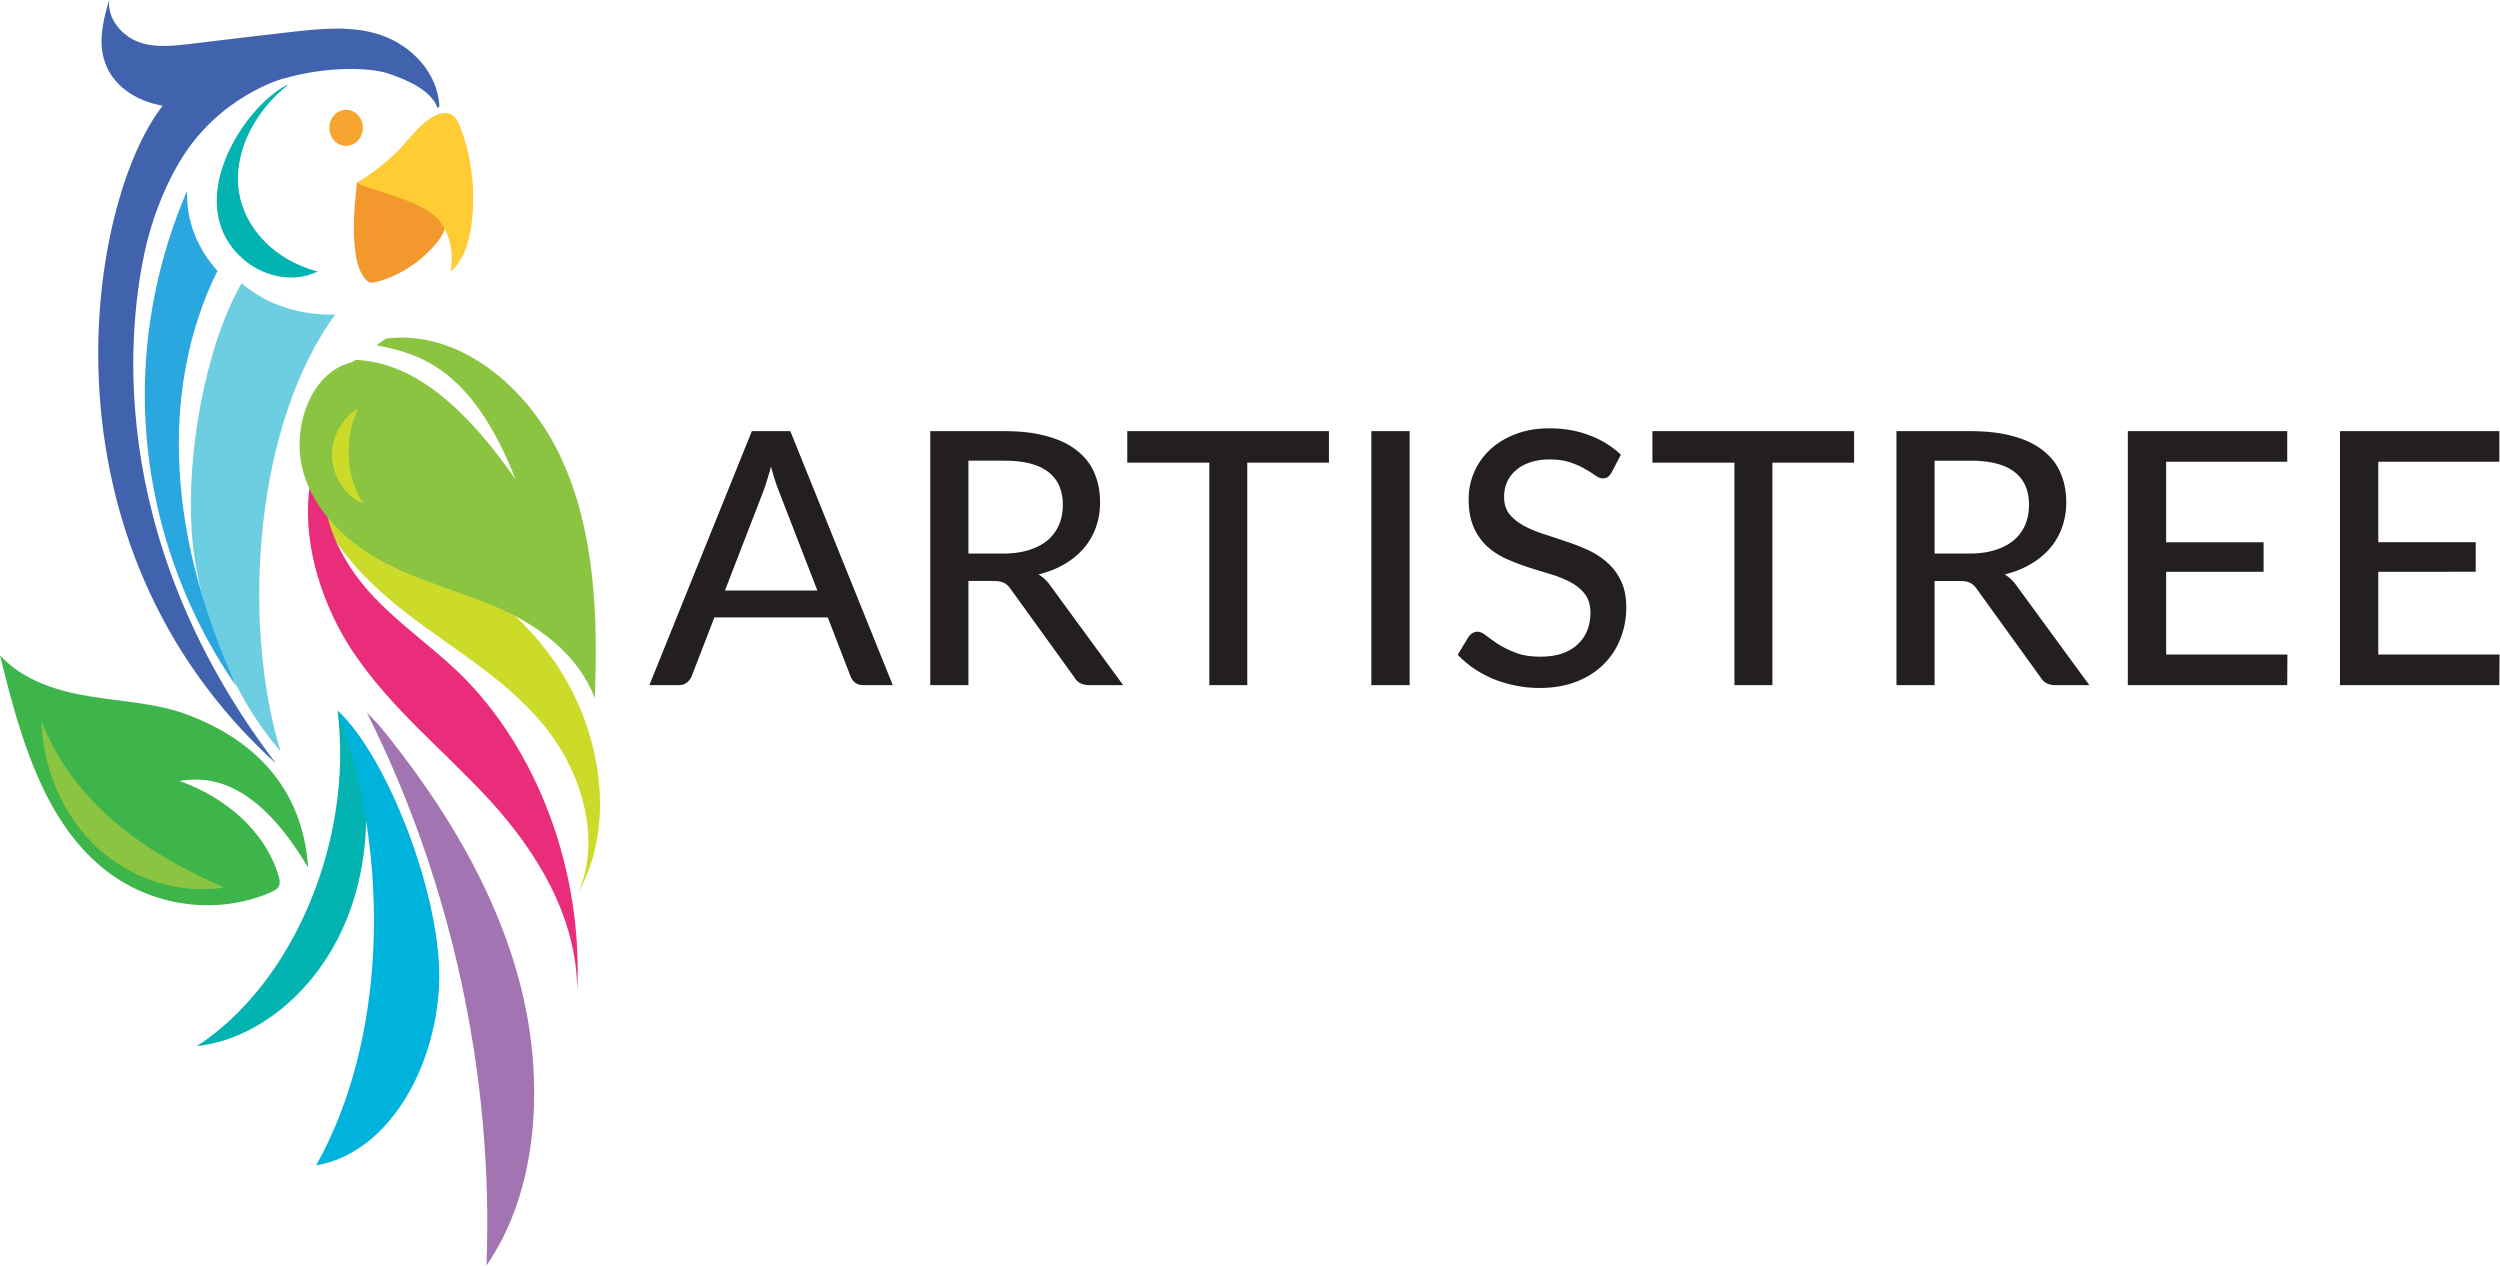 <svg xmlns="http://www.w3.org/2000/svg" width="960" height="486" fill="none" viewBox="0 0 960 486"><g clip-path="url(#a)"><path d="M0 0h960v486H0z"/><path fill="#F3982C" d="M170.76 84.45c-.566-1.337-1.696-2.188-2.713-3.038a68.2 68.2 0 0 0-21.133-10.45l-9.832-.972c-.904 8.749-1.808 17.619-.678 26.246.452 3.888 1.356 7.777 3.729 10.693.566.729 1.244 1.337 2.035 1.58.678.121 1.243 0 1.921-.122 9.606-2.43 18.534-8.384 24.75-16.647 1.355-2.066 2.825-4.86 1.921-7.29"/><path fill="#F7A430" d="M132.901 56.017c3.557 0 6.442-3.102 6.442-6.927s-2.885-6.926-6.442-6.926-6.442 3.101-6.442 6.926 2.884 6.927 6.442 6.927"/><path fill="#FC3" d="M176.862 49.09c-.678-1.944-1.582-3.888-3.277-4.982-2.373-1.458-5.425-.486-7.798.973-5.085 3.159-8.702 8.384-12.883 12.758-4.182 4.374-12.883 10.936-15.822 12.151.339 1.944 23.846 6.197 30.965 13.974 4.747 5.225 6.329 13.123 4.973 20.292 4.859-4.01 6.893-10.693 7.91-17.133 1.809-12.759.453-26.003-4.068-38.033"/><path fill="#4163AE" d="M146.349 13.488c-11.414-3.889-23.732-2.43-35.598-1.094-12.657 1.458-25.201 2.916-37.859 4.496-6.668.729-13.561 1.58-19.89-.85S41.136 7.047 41.927 0C39.78 7.17 37.86 14.946 39.78 22.236c2.712 10.45 12.431 16.647 22.715 18.348-28.479 36.089-51.194 166.713 43.509 252.62-68.145-89.552-55.601-172.18-50.515-196.117 2.373-11.179 6.893-24.06 13.786-35.481 14.805-24.545 38.876-31.228 38.876-31.228 17.856-5.225 34.13-4.375 40.797-2.188 6.668 2.188 16.726 6.319 19.099 13.366l.678-.728c-.565-13.002-10.962-23.452-22.376-27.34"/><path fill="#CCDB2A" d="M210.765 251.041c-18.985-25.275-46.899-40.221-74.474-52.493l-15.143-5.468c8.023 20.414 24.636 34.995 41.475 47.267 16.838 12.273 34.807 23.33 47.917 40.342 13.109 17.011 20.228 41.799 11.64 61.849 15.482-27.947 7.684-66.223-11.415-91.497"/><path fill="#02B3B1" d="M129.624 272.913c6.215 49.575-16.839 104.62-54.02 128.8 21.924-2.43 43.171-18.955 54.81-42.65 11.641-23.694 13.449-53.829 4.521-78.009"/><path fill="#00B3DC" d="M129.963 273.398c20.342 56.746 18.307 126.371-8.589 174.125 27.009-4.618 45.543-35.967 47.239-69.018 1.581-33.051-19.777-87.974-38.989-105.714"/><path fill="#A274B2" d="M140.812 273.52c32.66 65.008 48.82 139.98 45.995 212.4 19.89-28.676 22.602-70.841 12.883-108.144s-30.512-70.355-53.906-99.031"/><path fill="#E92D7B" d="M175.845 257.967c-11.075-10.572-23.506-18.956-33.903-30.499-10.397-11.544-18.76-27.462-17.63-44.109l-.904-12.273c-11.188 24.667-2.825 56.624 11.979 78.983 14.918 22.357 35.373 38.275 53.003 57.595 17.629 19.321 33.337 44.716 33.224 72.907 2.374-45.931-15.256-93.32-45.769-122.604"/><path fill="#6DCDE1" d="M128.72 120.781c-12.884.365-25.993-3.402-35.938-12.029-14.353 25.152-21.02 66.223-19.212 94.413 1.808 29.892 15.03 63.307 34.13 85.3-15.257-50.547-9.606-125.884 21.02-167.684"/><path fill="#2BA7DF" d="M83.515 104.013c-7.684-8.384-12.205-19.684-11.64-30.864-10.849 25.153-16.5 52.614-16.274 79.954.34 39.248 12.77 78.253 35.147 110.453-11.866-26.489-20.342-54.68-21.812-83.599-1.469-25.882 2.939-52.614 14.58-75.944"/><path fill="#02B3B1" d="M110.637 32.565C96.963 43.379 89.505 59.54 91.765 73.757s14.013 26.246 30.174 30.499c-10.058 4.982-21.811 1.336-28.818-4.982-23.62-21.143.339-58.082 16.952-66.588"/><path fill="#3DB54A" d="M118.322 332.938c-2.373-32.929-23.619-49.819-45.882-58.325-12.092-4.617-25.088-5.103-37.746-7.169C22.037 265.379 8.928 261.369 0 251.648c7.459 30.256 16.274 62.699 39.44 81.655 18.083 14.824 43.51 18.469 64.53 9.356 1.356-.607 2.825-1.336 3.277-2.794.339-1.094.113-2.309-.226-3.403-5.424-18.105-21.359-30.62-38.085-36.575 12.319-2.065 29.835.487 49.273 33.051"/><path fill="#8BC441" d="M15.935 276.922c5.99 15.675 16.612 29.041 28.93 39.37 12.432 10.45 26.67 18.105 41.25 24.545-16.84 2.551-34.582-2.795-47.804-14.46-13.11-11.665-21.36-29.406-22.263-47.632m199.69-102.312c-12.657-27.948-39.667-50.062-67.581-46.417l-3.616 2.552c16.612 3.281 36.615 8.749 53.454 51.52-24.184-34.752-43.848-44.959-61.365-45.931l-1.469.972c-15.482 3.403-23.393 24.789-18.873 41.557 4.634 16.768 18.195 28.677 32.548 35.967 14.352 7.291 30.06 11.057 44.639 17.74 14.578 6.805 28.705 17.498 34.92 33.659 1.243-31.106.113-63.672-12.657-91.619"/><path fill="#CCDB2A" d="M137.535 156.87c-6.103 3.524-10.172 10.815-10.058 18.227.225 7.898 5.085 15.432 11.979 18.226-6.781-10.449-7.459-25.031-1.921-36.453"/><path fill="#231F20" d="m313.874 226.759-14.651-37.83q-1.581-3.871-3.164-9.78a89 89 0 0 1-1.581 5.433 64 64 0 0 1-1.514 4.483l-14.581 37.694zm28.956 36.335h-11.28q-1.925 0-3.164-.951a5.35 5.35 0 0 1-1.788-2.445l-8.735-22.616h-43.538l-8.735 22.616q-.481 1.29-1.789 2.377-1.307 1.019-3.164 1.019h-11.28l39.343-97.528h14.788zm42.389-50.53q5.64 0 9.905-1.358 4.332-1.359 7.222-3.804 2.888-2.512 4.333-5.908 1.444-3.465 1.444-7.607 0-8.421-5.64-12.701-5.571-4.278-16.782-4.278h-13.825v35.656zm46.083 50.53h-13.068q-3.921 0-5.709-3.056l-24.417-33.823q-1.17-1.698-2.545-2.377-1.376-.747-4.127-.747h-9.56v40.003h-14.651v-97.528h28.476q9.56 0 16.438 1.969 6.947 1.902 11.418 5.501 4.539 3.532 6.672 8.558 2.2 5.026 2.201 11.274 0 5.094-1.582 9.576a25.1 25.1 0 0 1-4.677 8.082q-3.027 3.532-7.429 6.113-4.402 2.58-9.973 3.939 2.751 1.63 4.746 4.551zm79.015-85.439h-31.364v85.439h-14.581v-85.439H432.87v-12.089h77.447zm30.989 85.439h-14.719v-97.528h14.719zm77.54-81.636c-.457.77-.941 1.336-1.442 1.698q-.76.543-1.926.543-1.238 0-2.823-1.086-1.577-1.154-3.989-2.513-2.337-1.427-5.64-2.513-3.302-1.155-7.907-1.155-4.335 0-7.638 1.155c-2.151.724-3.967 1.743-5.43 3.056a12.74 12.74 0 0 0-3.373 4.551q-1.1 2.58-1.101 5.637 0 3.939 1.997 6.52 2.064 2.58 5.365 4.414t7.495 3.192c2.8.906 5.662 1.857 8.6 2.853q4.401 1.426 8.595 3.328 4.2 1.901 7.5 4.822 3.303 2.852 5.293 7.063 2.064 4.143 2.064 10.188.001 6.452-2.267 12.089a28.1 28.1 0 0 1-6.466 9.848c-2.845 2.807-6.35 5.026-10.526 6.656q-6.19 2.376-14.097 2.377c-3.164 0-6.24-.317-9.217-.951a46 46 0 0 1-8.463-2.513 47.4 47.4 0 0 1-7.494-4.007 38.5 38.5 0 0 1-6.19-5.298l4.192-6.927a5.9 5.9 0 0 1 1.448-1.359 3.76 3.76 0 0 1 1.991-.543q1.445 0 3.302 1.494 1.93 1.495 4.677 3.328 2.822 1.767 6.675 3.26 3.92 1.494 9.491 1.494c3.027 0 5.728-.384 8.116-1.154 2.383-.815 4.38-1.947 5.982-3.396a15 15 0 0 0 3.785-5.365q1.304-3.124 1.304-6.928 0-4.278-1.992-6.995-1.996-2.716-5.298-4.551-3.301-1.833-7.495-3.124c-2.8-.86-5.662-1.743-8.6-2.649a93 93 0 0 1-8.595-3.26q-4.2-1.833-7.5-4.754-3.303-2.988-5.293-7.403-1.998-4.482-1.998-11.002 0-5.23 2.064-10.12t5.987-8.625q3.987-3.804 9.766-6.045 5.778-2.309 13.206-2.309 8.32 0 15.27 2.649 7.014 2.58 12.171 7.471zm93.123-3.803h-31.364v85.439h-14.581v-85.439h-31.502v-12.089h77.447zm44.262 34.909q5.646 0 9.904-1.358 4.335-1.359 7.225-3.804 2.888-2.512 4.331-5.908 1.446-3.465 1.447-7.607-.001-8.421-5.64-12.701-5.572-4.278-16.783-4.278h-13.827v35.656zm46.083 50.53h-13.068q-3.923 0-5.706-3.056l-24.42-33.823c-.776-1.132-1.629-1.924-2.542-2.377q-1.379-.747-4.127-.747h-9.563v40.003H728.24v-97.528h28.475q9.56 0 16.436 1.969 6.951 1.902 11.418 5.501 4.538 3.532 6.674 8.558c1.464 3.351 2.201 7.108 2.201 11.274q0 5.094-1.584 9.576a25 25 0 0 1-4.678 8.082q-3.021 3.532-7.428 6.113-4.4 2.58-9.97 3.939c1.832 1.087 3.417 2.604 4.743 4.551zm76.055-11.75-.071 11.75h-61.215v-97.528h61.215v11.749h-46.496v30.902h37.417v11.342h-37.417v31.785zm81.453 0-.066 11.75h-61.215v-97.528h61.215v11.749H913.26v30.902h37.417v11.342H913.26v31.785z"/></g><defs><clipPath id="a"><path fill="#fff" d="M0 0h960v486H0z"/></clipPath></defs></svg>